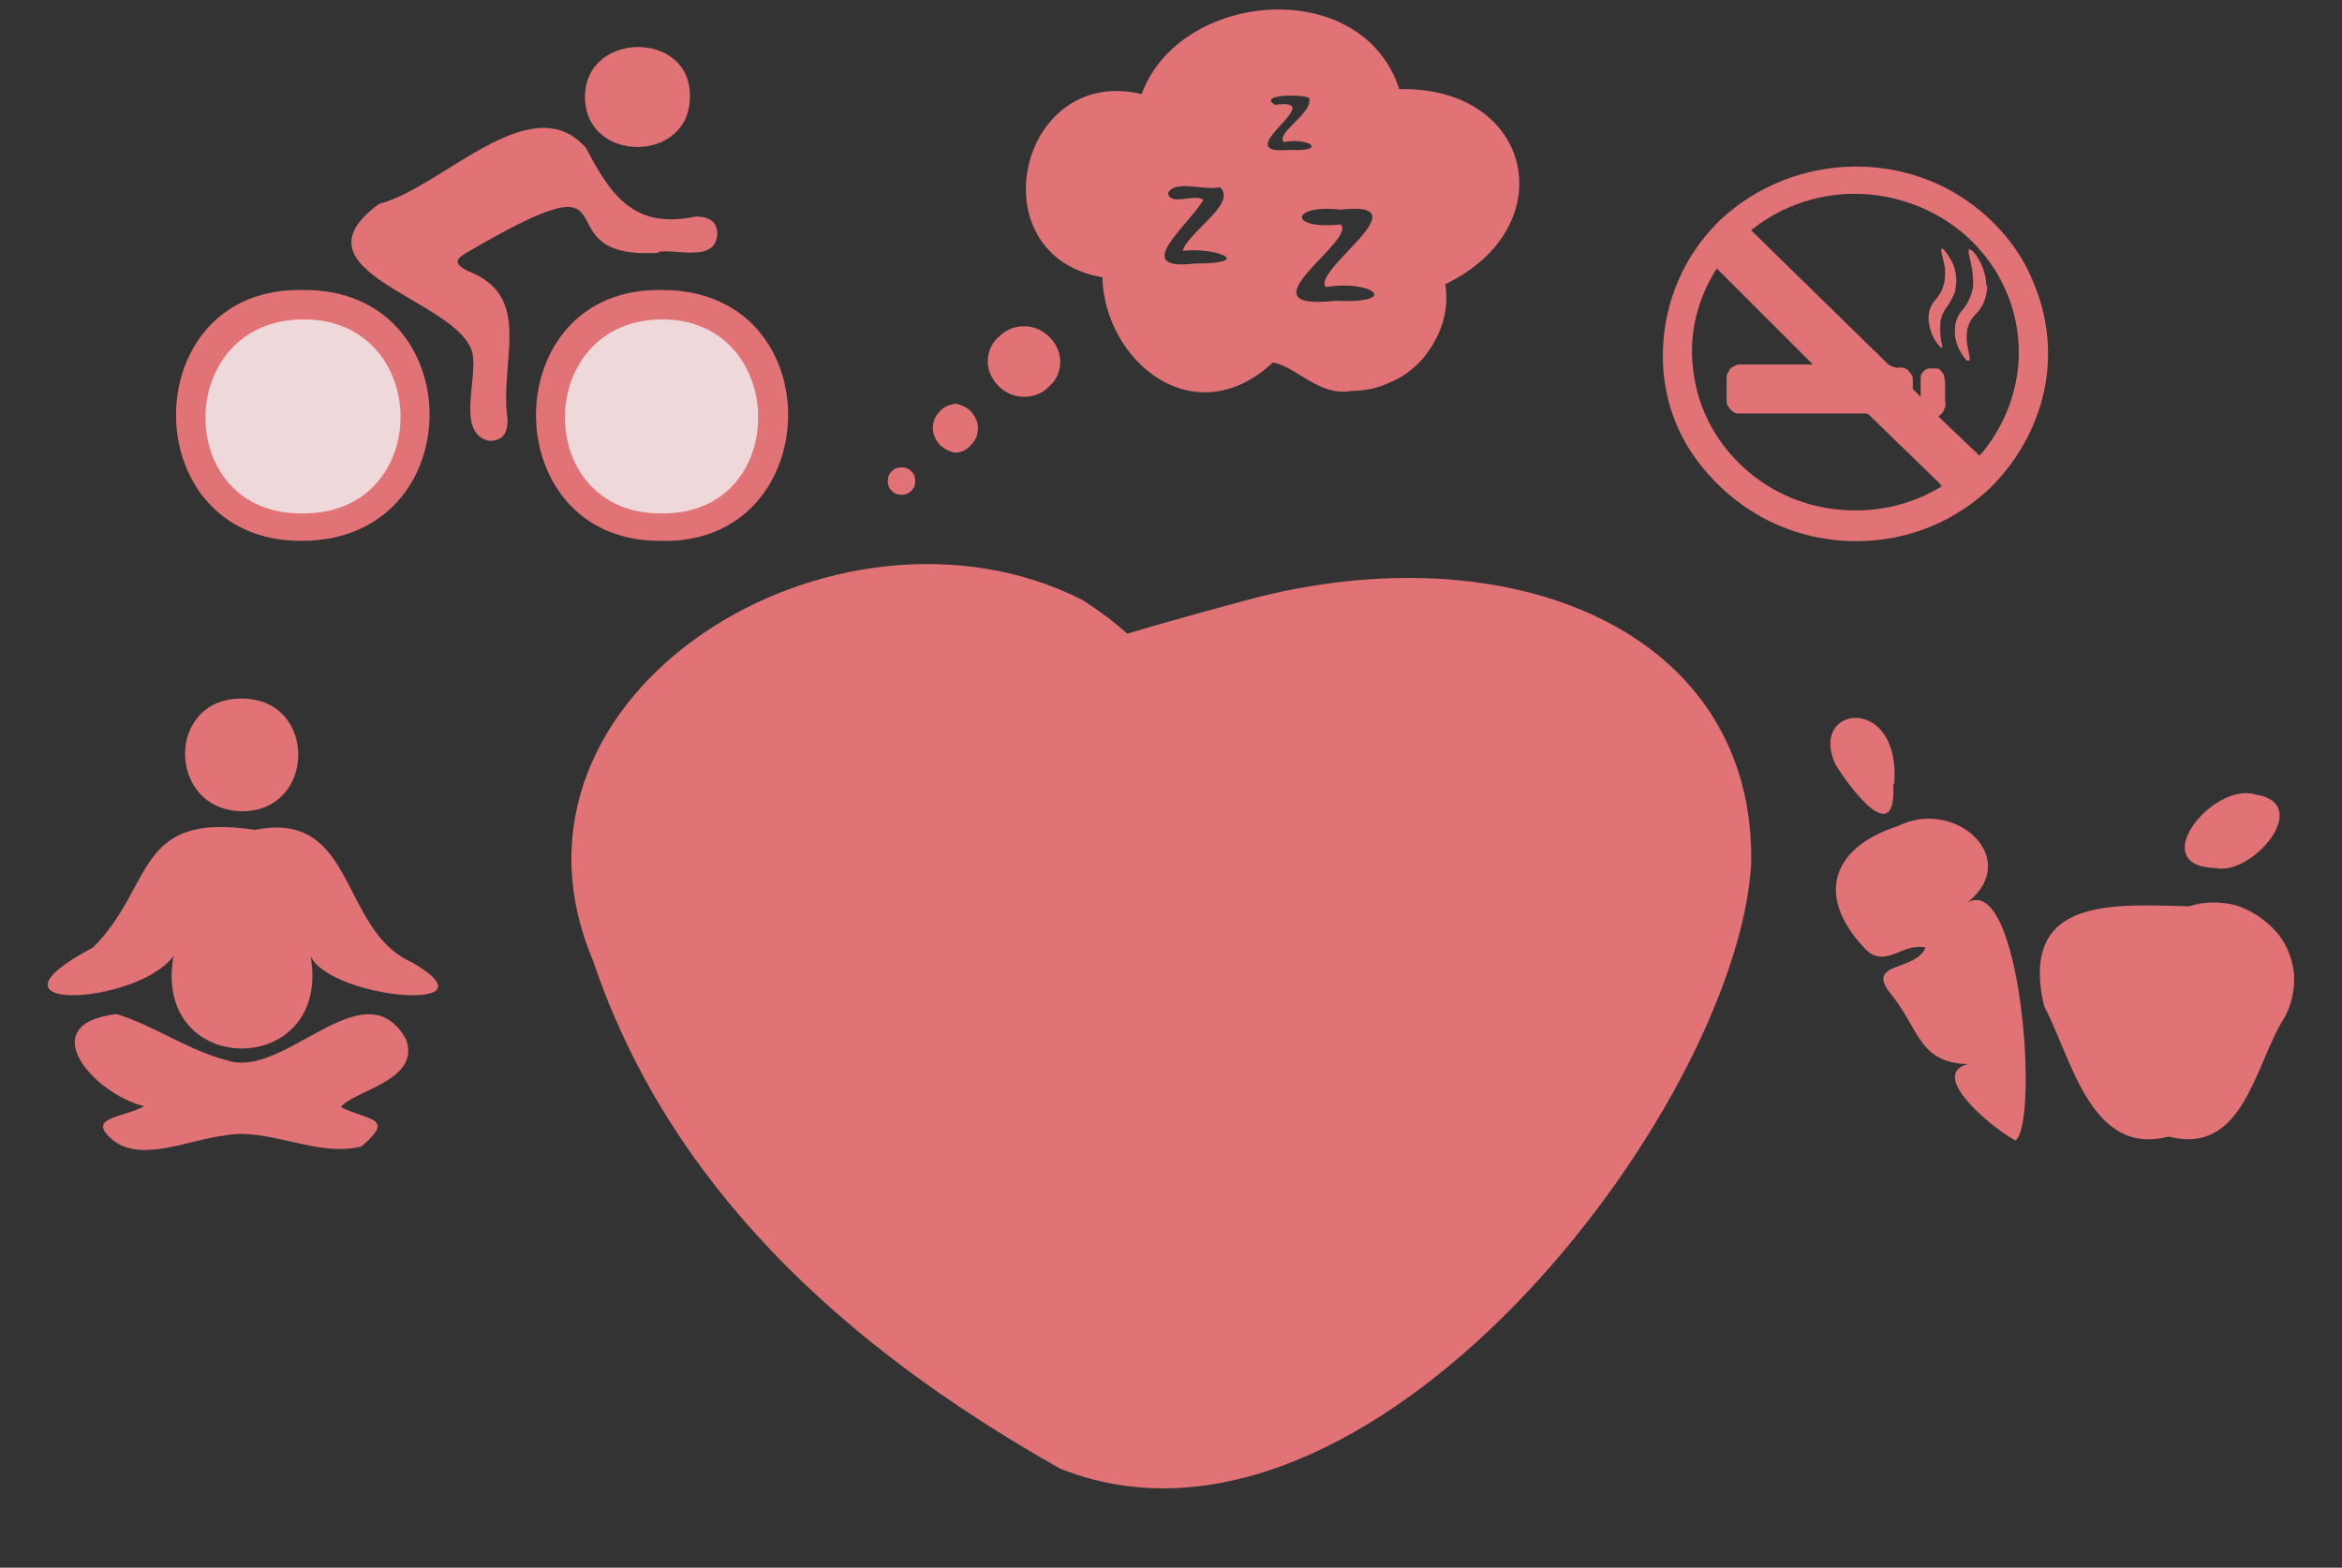 <?xml version="1.0" encoding="utf-8"?>
<!-- Generator: Adobe Illustrator 25.3.1, SVG Export Plug-In . SVG Version: 6.00 Build 0)  -->
<svg version="1.1" id="Capa_1" xmlns="http://www.w3.org/2000/svg" xmlns:xlink="http://www.w3.org/1999/xlink" x="0px" y="0px"
	 viewBox="0 0 239 160" style="enable-background:new 0 0 239 160;" xml:space="preserve">
<rect x="0" y="0" width="239" height="160" fill="#333333" stroke="none"/>
<style type="text/css">
	.st0{fill:#E17276;}
	.st1{opacity:0.8;}
	.st2{fill:#F1F1F2;}
</style>
<g>
	<path class="st0" d="M178.7,88.3c-1.6,25-39.1,74.1-70.5,61.6C85.5,137.1,68.1,120.6,60.5,98C49,70.7,85.4,48.6,110.4,61.2
		c41.1,26.1-91.5,29,17,0c26.6-7.1,52,3.1,51.3,27.3"/>
	<path class="st0" d="M14.7,112.9c-5.2-1.3-11.4-8.4-2.8-9.4c3.9,1.2,7.3,3.7,11.2,4.7c5.9,2.1,14-9.6,18.3-2.2
		c1.7,4.3-5.4,5.3-6.6,7c2.8,1.4,5.6,1,2.1,4c-4.5,1.2-9.5-2-14-1.1c-3.5,0.4-8.3,2.7-11.2,0.6C8.5,114,12.6,114.1,14.7,112.9"/>
	<path class="st0" d="M31.7,97.6c2.2,12.5-16.2,12.6-14,0c-3.9,5.1-20.9,5.8-8.2-0.9c6.3-6.3,4.2-13.9,16.5-12
		c10.4-2.1,8.6,10.2,16,13.5C51.3,103.5,33.8,102,31.7,97.6z"/>
	<path class="st0" d="M24.7,71.3c7.7,0,7.6,11.5,0,11.5C17,82.7,16.9,71.2,24.7,71.3z"/>
	<path class="st0" d="M104.5,40.5c-1,0-1.9-0.4-2.6-1.1c-0.7-0.7-1.1-1.6-1.1-2.5c0-1,0.4-1.9,1.1-2.5c0.7-0.7,1.6-1.1,2.6-1.1
		c1,0,1.9,0.4,2.6,1.1c0.7,0.7,1.1,1.6,1.1,2.5c0,1-0.4,1.9-1.1,2.5C106.5,40.1,105.5,40.5,104.5,40.5z"/>
	<path class="st0" d="M97.5,46.2c-0.6-0.1-1.2-0.4-1.6-0.8c-0.4-0.5-0.7-1-0.7-1.7c0-0.6,0.2-1.2,0.7-1.7c0.4-0.5,1-0.7,1.6-0.8
		c0.6,0.1,1.2,0.4,1.6,0.8c0.4,0.5,0.7,1,0.7,1.7c0,0.6-0.2,1.2-0.7,1.7C98.7,45.9,98.1,46.2,97.5,46.2z"/>
	<path class="st0" d="M93.4,49.1c0,0.4-0.1,0.7-0.4,1s-0.6,0.4-1,0.4c-0.4,0-0.7-0.1-1-0.4c-0.3-0.3-0.4-0.6-0.4-1
		c0-0.4,0.1-0.7,0.4-1c0.3-0.3,0.6-0.4,1-0.4c0.4,0,0.7,0.1,1,0.4S93.4,48.7,93.4,49.1z"/>
	<path class="st0" d="M137.9,39.9c-3.3,0.6-5.6-2.5-8-2.9c-8.1,7.5-17.2-0.2-17.4-8.7c-12.9-2.2-8.6-21.7,4-18.7
		c3.9-10.6,22.5-12.2,26.3-0.5c13.7-0.3,16.8,14.1,4.7,19.9c0.2,1.4,0.1,2.7-0.3,4c-0.4,1.3-1.1,2.5-2,3.6c-0.9,1-2,1.9-3.3,2.4
		C140.7,39.6,139.3,39.9,137.9,39.9 M136.3,30.7c6.8,0.3,3.7-2.2-1-1.4c-1.5-1.7,10.2-8.9,1.5-7.9c-5.1-0.6-5.4,2.1,0,1.5
		C138.6,24.5,126.2,31.8,136.3,30.7 M121.9,26.9c6.3,0,2.2-1.7-1.2-1.3c0.5-1.9,5.6-4.8,3.8-6.5c-1.5,0.4-4.6-0.8-5.3,0.6
		c0.2,1.4,2.8,0,3.6,0.7C121.4,22.9,115.2,27.7,121.9,26.9z M131.6,15.3c3.9,0.2,2.1-1.3-0.6-0.8c-0.8-1,3-2.9,2.6-4.5
		c-0.6-0.4-5.3-0.4-3.5,0.7C136,9.9,124.9,15.9,131.6,15.3z"/>
	<path class="st0" d="M200.8,108.6c-4.3,1.2,3.3,7.1,4.9,7.8c2.4-2.1,0.5-27.3-4.9-24.3c5.6-4.5-1.3-10.7-7.1-7.8
		c-7.1,2.3-8.4,7.5-3.1,12.8c2,1.6,3.6-0.9,5.9-0.4c-1,2.5-6.3,1.4-3.5,4.8C195.8,104.9,195.8,108.5,200.8,108.6z"/>
	<path class="st0" d="M193.3,80.1c0.8-9.3-8.8-8.2-6-2.1c1.5,2.5,6.3,8.8,5.9,2"/>
	<path class="st0" d="M221.3,116c7.7,2,8.8-7.4,11.8-12.1c0.8-1.4,1.1-3,1-4.6c-0.2-1.6-0.8-3.1-1.9-4.3c-1.1-1.2-2.5-2.1-4-2.6
		c-1.6-0.4-3.3-0.4-4.8,0.1c-7.8-0.2-17.4-1-14.8,10.2C211.4,107.9,213.3,118.1,221.3,116z"/>
	<path class="st0" d="M226.1,88.6c3.8,0.8,10-6.6,4.1-7.5C225.9,79.7,218.8,88.4,226.1,88.6z"/>
	<path class="st0" d="M67.2,25.7c2-0.3,5.8,1.1,6-1.8c0-1.4-1-1.8-2.2-1.8c-6.2,1.3-8.6-2-11.2-7c-5.6-6.4-14.7,4.1-21.1,5.7
		c-9.6,7,8.1,9.7,9.5,15.2c0.6,2.7-1.7,8.2,1.7,9c1.6,0,1.9-1,1.9-2.2c-0.9-6,2.8-12.6-4.2-15.2c-1.2-0.7-1.2-1.1,0-1.8
		c18.6-10.9,6.8,0.8,19.6,0 M30.9,29.6c-17.2-0.4-17.3,25.8,0,25.6C48.2,55.1,48.1,29.4,30.9,29.6z M67.6,29.6
		c-17.1-0.4-17.2,25.6-0.3,25.6C84.4,55.8,85.1,29.6,67.6,29.6z M70.4,9.9c0.2-6.8-10.7-6.8-10.7,0C59.7,16.7,70.4,16.7,70.4,9.9z"
		/>
	<g class="st1">
		<path class="st2" d="M67.6,52.4c-13.3,0.2-13.2-19.7-0.1-19.8C80.5,32.5,80.8,52.5,67.6,52.4z"/>
	</g>
	<g class="st1">
		<path class="st2" d="M30.9,52.4c-13.3,0.2-13.2-19.7,0-19.8S44.3,52.5,30.9,52.4z"/>
	</g>
	<path class="st0" d="M189.4,17c3.9,0,7.7,1.1,10.9,3.2c3.2,2.1,5.8,5.1,7.2,8.6c1.5,3.5,1.9,7.4,1.1,11.1c-0.8,3.7-2.7,7.1-5.4,9.8
		c-2.8,2.7-6.3,4.5-10.1,5.2c-3.8,0.7-7.8,0.3-11.4-1.2c-3.6-1.5-6.6-4-8.8-7.1s-3.3-6.9-3.2-10.7c0.1-5,2.1-9.8,5.8-13.4
		C179.2,19,184.2,17,189.4,17z M202.2,46.3c2.6-3.1,4-7.1,3.8-11.1c-0.2-4-1.9-7.8-4.9-10.7c-2.9-2.8-6.9-4.5-11-4.7
		s-8.2,1.1-11.4,3.7l0.2,0.2c4.5,4.4,9,8.8,13.5,13.2c0.2,0.2,0.4,0.4,0.7,0.5c0.3,0.1,0.5,0.2,0.8,0.1c0.2,0,0.3,0,0.5,0.1
		c0.2,0.1,0.3,0.1,0.4,0.3c0.1,0.1,0.2,0.2,0.3,0.4c0.1,0.1,0.1,0.3,0.1,0.5c0,0.2,0,0.5,0,0.7c0,0.1,0,0.1,0,0.2l0.8,0.8
		c0-0.1,0-0.2,0-0.3c0-0.5,0-1,0-1.6c0-0.3,0.1-0.5,0.3-0.7c0.2-0.2,0.4-0.3,0.7-0.3c0.2,0,0.4,0,0.6,0c0.2,0,0.4,0.1,0.5,0.3
		c0.1,0.1,0.3,0.3,0.3,0.5s0.1,0.4,0.1,0.6c0,0.7,0,1.3,0,2c0.1,0.3,0,0.6-0.1,0.8c-0.1,0.3-0.3,0.5-0.6,0.7l4.2,4 M185.2,37.4
		l-10-10c-2,3.1-2.9,6.8-2.4,10.4c0.4,3.6,2.1,7,4.8,9.6c2.7,2.6,6.1,4.2,9.9,4.6c3.7,0.4,7.5-0.4,10.7-2.4c-0.1,0-0.2-0.1-0.2-0.2
		l-7.1-6.9c-0.1-0.1-0.1-0.1-0.2-0.2c-0.1,0-0.2-0.1-0.3-0.1h-12.9c-0.2,0-0.4,0-0.5-0.1c-0.2-0.1-0.3-0.2-0.4-0.3
		c-0.1-0.1-0.2-0.3-0.3-0.4c-0.1-0.2-0.1-0.3-0.1-0.5c0-0.8,0-1.6,0-2.3c0-0.2,0-0.4,0.1-0.5c0.1-0.2,0.2-0.3,0.3-0.5
		c0.1-0.1,0.3-0.2,0.5-0.3c0.2-0.1,0.4-0.1,0.6-0.1h8.1H185.2z"/>
	<path class="st0" d="M202.8,29.1c0,1.1-0.4,2.2-1.2,3c-0.3,0.3-0.6,0.7-0.7,1.1c-0.2,0.4-0.2,0.9-0.2,1.3c0,0.7,0.2,1.3,0.3,2
		c0,0.1,0,0.2,0,0.3c0,0-0.2,0-0.3,0c-0.8-0.9-1.3-2.1-1.2-3.2c0-0.7,0.3-1.5,0.8-2c0.4-0.5,0.7-1,0.9-1.7c0.2-0.6,0.2-1.2,0.1-1.9
		c0-0.7-0.3-1.5-0.4-2.2c0-0.1,0-0.1,0-0.2c0-0.1,0-0.1,0-0.2l0.4,0.2l0.4,0.5c0.6,0.9,1,2,1,3.1"/>
	<path class="st0" d="M196.8,32.6c0-0.8,0.2-1.5,0.8-2.1c0.3-0.4,0.6-0.8,0.7-1.3c0.2-0.5,0.2-1,0.2-1.5c0-0.7-0.3-1.4-0.4-2.1
		c0-0.1,0-0.2,0-0.2c0,0,0.2,0,0.2,0c0.7,0.8,1.2,1.7,1.3,2.7c0.1,0.6,0,1.1-0.1,1.7c-0.2,0.5-0.5,1.1-0.8,1.5
		c-0.4,0.5-0.7,1.2-0.7,1.9c0,0.7,0,1.4,0.2,2.1c0,0,0,0.2,0,0.2l-0.2-0.1C197.2,34.6,196.9,33.6,196.8,32.6"/>
</g>
</svg>
